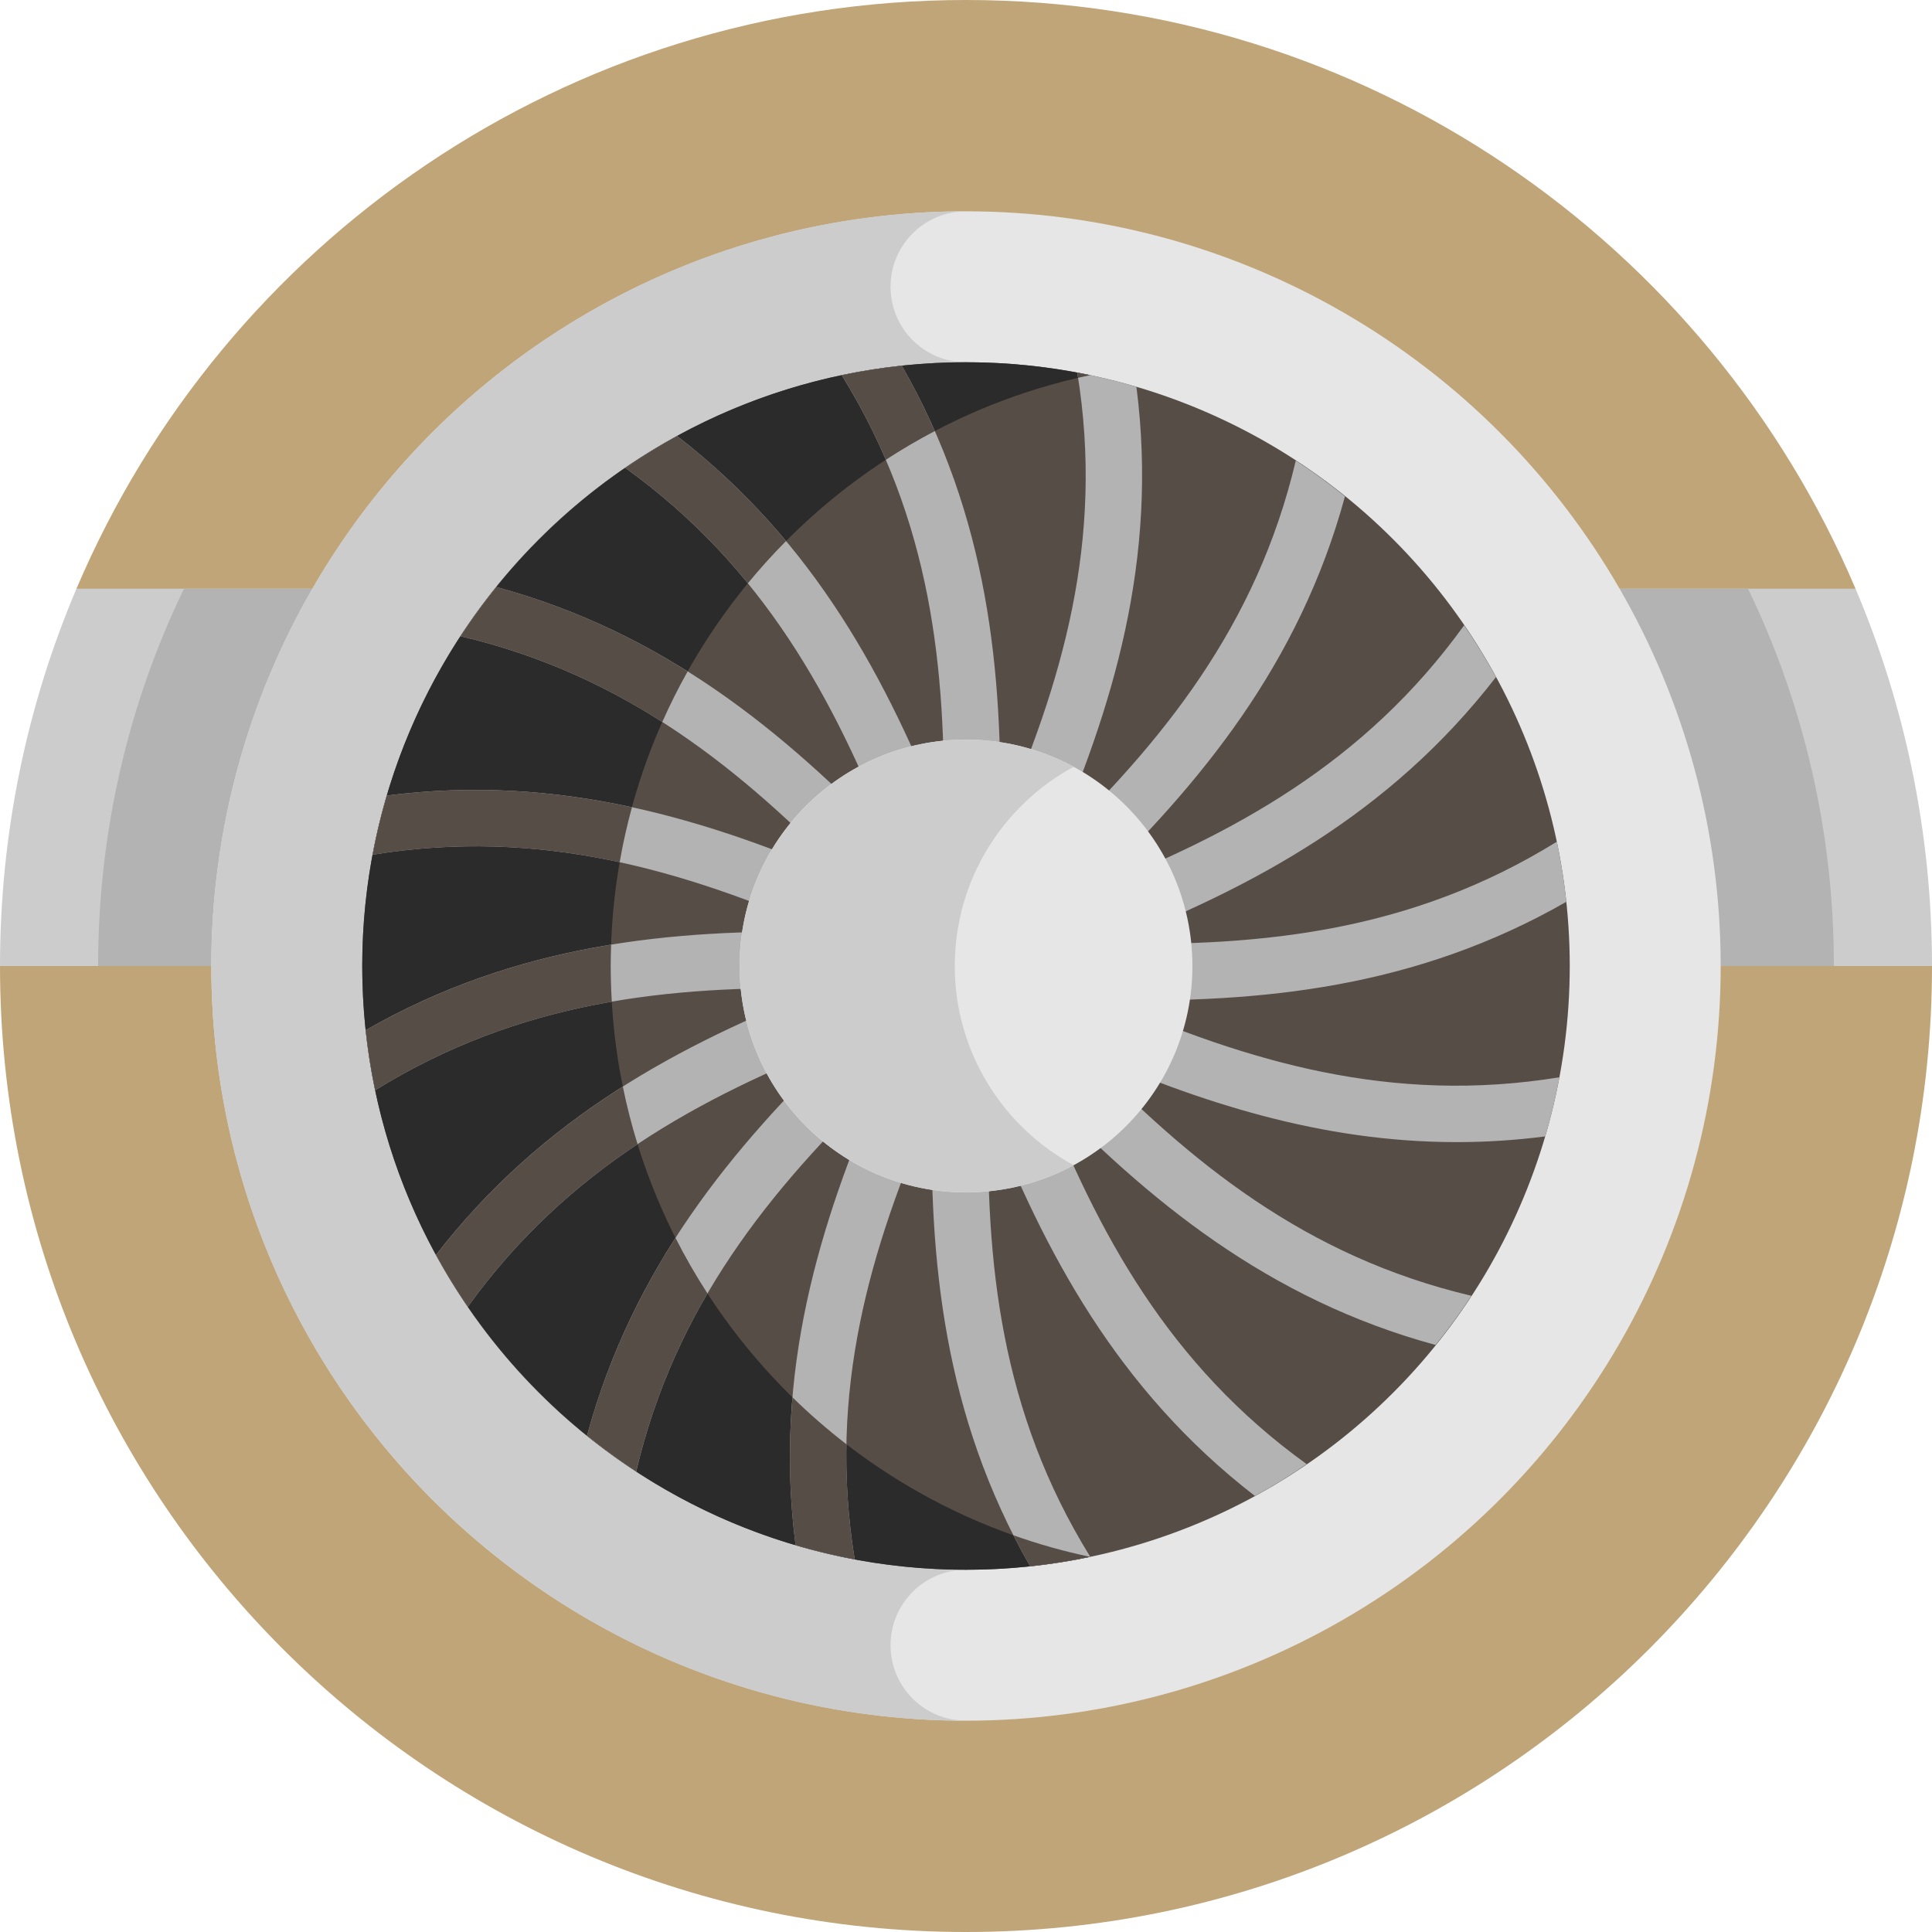 <!-- icon666.com - MILLIONS OF FREE VECTOR ICONS --><svg id="Capa_1" enable-background="new 0 0 512 512" viewBox="0 0 512 512" xmlns="http://www.w3.org/2000/svg"><g><g><path d="m491.728 156c-38.947-91.693-129.826-156-235.728-156s-196.781 64.307-235.728 156l11.159 50-31.431 50c0 141.385 114.615 256 256 256s256-114.615 256-256l-31.431-50z" fill="#5d91c9" style="fill: rgb(192, 165, 120);"></path></g><g><path d="m20.272 156c-13.049 30.722-20.272 64.517-20.272 100h512c0-35.483-7.223-69.278-20.272-100z" fill="#ccc"></path></g><g><path d="m48.761 156c-14.888 30.792-22.761 64.789-22.761 100h460c0-35.211-7.873-69.208-22.761-100z" fill="#b3b3b3"></path></g><g><circle cx="256" cy="256" fill="#e6e6e6" r="200"></circle></g><g><path d="m236 436c0-11.046 8.954-20 20-20v-320c-11.046 0-20-8.954-20-20s8.954-20 20-20c-110.457 0-200 89.543-200 200s89.543 200 200 200c-11.046 0-20-8.954-20-20z" fill="#ccc"></path></g><g><circle cx="256" cy="256" fill="#564d47" r="160"></circle></g><g><path d="m161.846 256c0-76.941 54.594-141.365 127.077-156.587-10.629-2.232-21.64-3.413-32.923-3.413-88.224 0-160 71.776-160 160s71.776 160 160 160c11.283 0 22.294-1.181 32.923-3.413-72.483-15.222-127.077-79.646-127.077-156.587z" fill="#2b2b2b"></path></g><g><path d="m409.5 301.162c1.51-5.123 2.77-10.351 3.765-15.671-44.611 7.272-82.555-4.171-119.929-20.455 40.624.727 81.651-3.069 121.759-26.05-.573-5.392-1.414-10.705-2.511-15.925-38.434 23.793-77.87 27.742-118.633 27 37.801-14.871 74.245-34.073 102.502-70.635-2.585-4.723-5.405-9.299-8.438-13.719-26.398 36.65-61.304 55.377-99.226 70.282 29.222-28.194 55.521-59.878 67.642-104.444-4.176-3.377-8.524-6.547-13.03-9.497-10.363 43.962-35.434 74.633-64.766 102.916 16.219-37.255 28.413-76.614 22.529-122.464-5.123-1.51-10.352-2.771-15.673-3.766 7.272 44.612-4.171 82.556-20.455 119.93.727-40.625-3.069-81.652-26.049-121.76-5.392.573-10.705 1.414-15.926 2.511 23.793 38.434 27.742 77.87 27 118.633-14.871-37.801-34.073-74.245-70.635-102.502-4.723 2.585-9.299 5.405-13.719 8.438 36.65 26.398 55.377 61.304 70.283 99.226-28.194-29.222-59.879-55.521-104.444-67.642-3.377 4.176-6.547 8.524-9.497 13.03 43.962 10.363 74.633 35.433 102.916 64.765-37.255-16.219-76.614-28.412-122.464-22.529-1.51 5.123-2.77 10.352-3.766 15.673 44.611-7.272 82.555 4.171 119.929 20.455-40.624-.727-81.652 3.069-121.759 26.05.573 5.392 1.414 10.705 2.511 15.926 38.434-23.793 77.87-27.742 118.633-27-37.802 14.871-74.245 34.073-102.502 70.635 2.585 4.723 5.405 9.299 8.438 13.719 26.398-36.65 61.304-55.377 99.226-70.282-29.222 28.194-55.521 59.878-67.642 104.444 4.176 3.377 8.524 6.547 13.03 9.497 10.363-43.962 35.434-74.633 64.766-102.916-16.219 37.255-28.413 76.614-22.529 122.464 5.123 1.51 10.352 2.771 15.673 3.766-7.272-44.612 4.171-82.556 20.455-119.93-.727 40.625 3.069 81.652 26.049 121.76 5.392-.573 10.705-1.414 15.926-2.511-23.793-38.434-27.742-77.87-27-118.633 14.871 37.801 34.073 74.245 70.635 102.502 4.723-2.585 9.299-5.405 13.719-8.438-36.65-26.398-55.377-61.304-70.283-99.226 28.194 29.222 59.879 55.521 104.444 67.642 3.377-4.176 6.547-8.524 9.497-13.03-43.964-10.364-74.635-35.435-102.918-64.768 30.753 13.389 62.934 24.041 99.025 24.04 7.63-.001 15.438-.484 23.442-1.511z" fill="#b3b3b3"></path></g><g><circle cx="256" cy="256" fill="#e6e6e6" r="60"></circle></g><g><path d="m253.022 256c0-22.771 12.752-42.619 31.489-52.781-8.486-4.602-18.198-7.219-28.511-7.219-33.084 0-60 26.916-60 60s26.916 60 60 60c10.313 0 20.025-2.617 28.511-7.219-18.737-10.162-31.489-30.01-31.489-52.781z" fill="#ccc"></path></g><g><g><path d="m164.22 228.498c.859-4.938 1.949-9.797 3.251-14.57-20.382-4.425-41.85-6.058-64.97-3.091-1.51 5.123-2.77 10.352-3.766 15.673 23.366-3.81 44.901-2.478 65.485 1.988z" fill="#564d47"></path></g><g><path d="m182.231 177.93c-15.042-9.446-31.69-17.194-50.685-22.36-3.377 4.176-6.547 8.524-9.497 13.03 20.298 4.785 37.758 12.71 53.462 22.737 2.034-4.587 4.279-9.058 6.72-13.407z" fill="#564d47"></path></g><g><path d="m198.188 154.582c3.196-3.89 6.573-7.625 10.115-11.196-8.269-9.906-17.768-19.252-28.878-27.838-4.723 2.585-9.299 5.405-13.719 8.438 12.822 9.234 23.444 19.514 32.482 30.596z" fill="#564d47"></path></g><g><path d="m288.9 99.418c-1.133-.238-2.268-.47-3.41-.683.076.463.137.922.208 1.384 1.063-.247 2.132-.476 3.202-.701z" fill="#564d47"></path></g><g><path d="m247.731 114.237c-2.552-5.793-5.445-11.572-8.744-17.332-5.392.573-10.705 1.414-15.926 2.511 4.605 7.439 8.459 14.916 11.688 22.433 4.195-2.733 8.527-5.274 12.982-7.612z" fill="#564d47"></path></g><g><path d="m224.316 382.745c-5.01-3.865-9.785-8.019-14.301-12.438-1.069 12.571-.924 25.594.821 39.192 5.123 1.51 10.352 2.771 15.673 3.766-1.714-10.518-2.377-20.663-2.193-30.52z" fill="#564d47"></path></g><g><path d="m268.581 406.873c1.394 2.745 2.865 5.486 4.432 8.222 5.386-.572 10.693-1.413 15.908-2.508-6.955-1.461-13.745-3.379-20.34-5.714z" fill="#564d47"></path></g><g><path d="m179.016 328.053c-9.94 15.489-18.082 32.682-23.446 52.401 4.176 3.377 8.524 6.547 13.03 9.497 4.155-17.626 10.679-33.112 18.889-47.168-3.075-4.743-5.905-9.66-8.473-14.73z" fill="#564d47"></path></g><g><path d="m165.055 287.958c-18.063 11.429-34.883 25.693-49.508 44.616 2.585 4.723 5.405 9.299 8.438 13.719 13.115-18.208 28.331-31.99 44.973-43.08-1.543-4.986-2.849-10.075-3.903-15.255z" fill="#564d47"></path></g><g><path d="m161.846 256c0-1.893.045-3.776.111-5.653-21.812 3.553-43.564 10.355-65.052 22.667.573 5.392 1.414 10.705 2.511 15.926 20.601-12.753 41.49-19.801 62.716-23.485-.182-3.13-.286-6.28-.286-9.455z" fill="#564d47"></path></g></g></g></svg>
